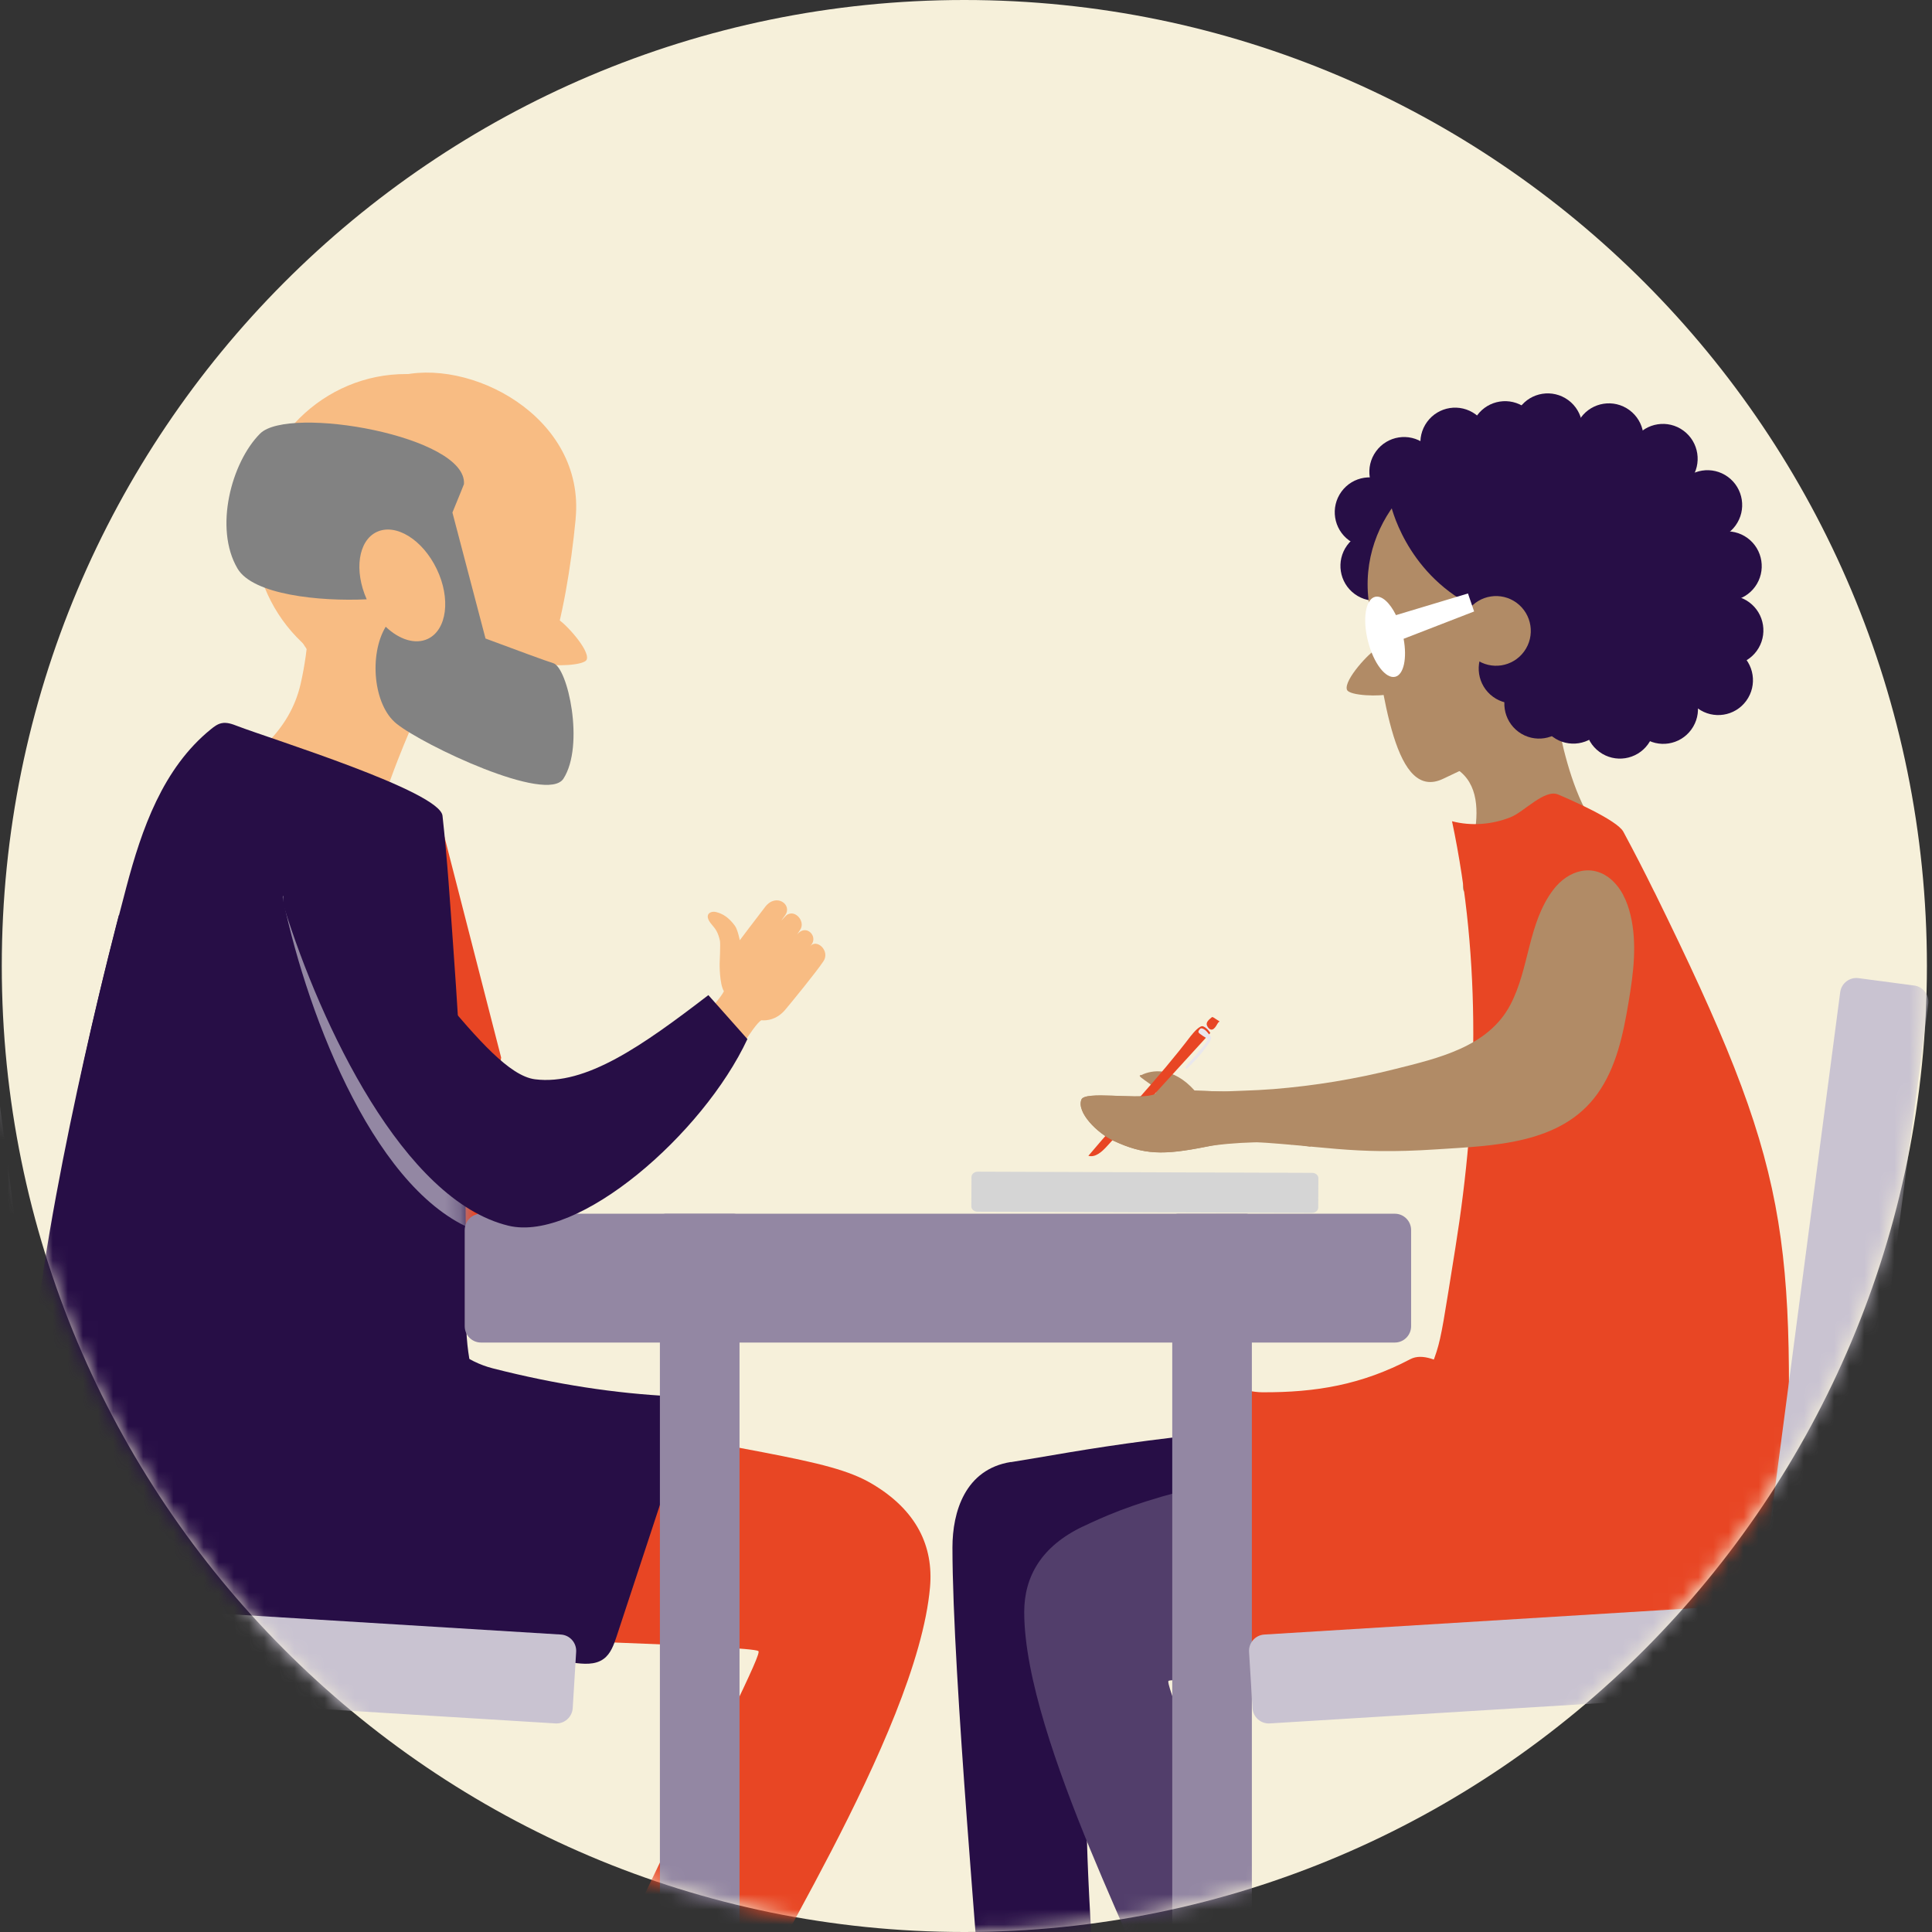 <svg width="128" height="128" viewBox="0 0 128 128" fill="none" xmlns="http://www.w3.org/2000/svg">
<rect x="0" y="0" width="128" height="128" fill="#333333" stroke="none"/>
<g clip-path="url(#clip0_1134_89927)">
<path d="M63.89 128C99.111 128 127.663 99.346 127.663 64C127.663 28.654 99.111 0 63.89 0C28.67 0 0.118 28.654 0.118 64C0.118 99.346 28.67 128 63.89 128Z" fill="#F6F0DA"/>
<mask id="mask0_1134_89927" style="mask-type:luminance" maskUnits="userSpaceOnUse" x="0" y="0" width="128" height="128">
<path d="M63.772 128C98.993 128 127.544 99.346 127.544 64C127.544 28.654 98.993 0 63.772 0C28.552 0 0 28.654 0 64C0 99.346 28.552 128 63.772 128Z" fill="white"/>
</mask>
<g mask="url(#mask0_1134_89927)">
<path d="M87.336 80.014L87.345 78.053C87.345 77.861 87.163 77.705 86.93 77.705L64.783 77.627C64.555 77.627 64.369 77.778 64.364 77.97L64.355 79.931C64.355 80.123 64.537 80.279 64.769 80.279L86.917 80.357C87.144 80.357 87.331 80.206 87.336 80.014Z" fill="#D5D5D5"/>
<path d="M92.965 38.853C93.715 37.823 93.49 36.379 92.465 35.627C91.439 34.875 89.999 35.099 89.25 36.129C88.501 37.159 88.725 38.603 89.751 39.355C90.776 40.107 92.216 39.882 92.965 38.853Z" fill="#270E46"/>
<path d="M92.588 35.297C93.338 34.267 93.114 32.823 92.088 32.071C91.062 31.319 89.623 31.544 88.874 32.573C88.124 33.603 88.348 35.047 89.374 35.799C90.4 36.551 91.839 36.327 92.588 35.297Z" fill="#270E46"/>
<path d="M90.706 40.023C91.654 46.386 92.442 53.143 95.639 51.584C101.065 48.941 104.436 48.58 103.47 41.764C102.632 35.867 102.062 30.683 98.537 30.203C95.011 29.723 89.832 34.13 90.706 40.023Z" fill="#B18B66"/>
<path d="M105.498 43.984C108.91 40.402 108.967 34.898 105.624 31.692C102.282 28.485 96.806 28.79 93.394 32.372C89.981 35.955 89.924 41.458 93.267 44.665C96.609 47.871 102.085 47.567 105.498 43.984Z" fill="#B18B66"/>
<path d="M89.235 45.687C89.03 45.033 90.788 43.163 91.194 43.008C91.599 42.852 92.433 45.806 91.982 45.979C91.531 46.153 89.371 46.116 89.235 45.687Z" fill="#B18B66"/>
<path d="M102.932 46.085C102.932 46.085 103.912 54.743 107.364 56.169C107.569 57.779 98.044 60.512 96.992 59.04C96.464 58.428 99.443 52.892 96.509 50.949C93.74 49.111 102.932 46.085 102.932 46.085Z" fill="#B18B66"/>
<path d="M108.298 47.748C115.026 47.982 117.131 36.526 111.878 31.291C109.268 28.69 102.7 27.346 97.48 28.206C92.259 29.065 92.132 33.39 92.132 33.39C92.132 33.39 93.061 37.833 97.516 40.137C103.93 43.451 95.047 47.291 108.294 47.748H108.298Z" fill="#270E46"/>
<path d="M94.88 32.624C95.63 31.595 95.406 30.15 94.38 29.398C93.354 28.646 91.915 28.871 91.166 29.901C90.416 30.93 90.64 32.374 91.666 33.127C92.692 33.879 94.131 33.654 94.88 32.624Z" fill="#270E46"/>
<path d="M98.262 30.678C99.012 29.648 98.788 28.204 97.762 27.452C96.736 26.7 95.297 26.925 94.547 27.954C93.798 28.984 94.022 30.428 95.048 31.18C96.074 31.932 97.513 31.707 98.262 30.678Z" fill="#270E46"/>
<path d="M104.399 29.733C105.148 28.704 104.924 27.259 103.898 26.507C102.872 25.755 101.433 25.98 100.684 27.009C99.934 28.039 100.158 29.483 101.184 30.235C102.21 30.988 103.649 30.763 104.399 29.733Z" fill="#270E46"/>
<path d="M101.573 30.249C102.323 29.219 102.099 27.775 101.073 27.023C100.047 26.271 98.608 26.495 97.858 27.525C97.109 28.555 97.333 29.999 98.359 30.751C99.385 31.503 100.824 31.278 101.573 30.249Z" fill="#270E46"/>
<path d="M108.45 30.393C109.199 29.363 108.975 27.919 107.949 27.167C106.924 26.415 105.484 26.64 104.735 27.669C103.985 28.699 104.21 30.143 105.235 30.895C106.261 31.647 107.7 31.422 108.45 30.393Z" fill="#270E46"/>
<path d="M112.031 31.756C112.781 30.726 112.557 29.282 111.531 28.53C110.505 27.777 109.066 28.002 108.316 29.032C107.567 30.061 107.791 31.506 108.817 32.258C109.843 33.01 111.282 32.785 112.031 31.756Z" fill="#270E46"/>
<path d="M114.981 34.822C115.731 33.792 115.506 32.348 114.481 31.596C113.455 30.844 112.016 31.069 111.266 32.098C110.517 33.128 110.741 34.572 111.767 35.324C112.793 36.076 114.232 35.852 114.981 34.822Z" fill="#270E46"/>
<path d="M116.277 38.873C117.026 37.843 116.802 36.399 115.777 35.647C114.751 34.895 113.311 35.12 112.562 36.149C111.813 37.179 112.037 38.623 113.063 39.375C114.088 40.127 115.528 39.902 116.277 38.873Z" fill="#270E46"/>
<path d="M116.387 43.126C117.136 42.096 116.912 40.652 115.886 39.9C114.861 39.148 113.421 39.373 112.672 40.402C111.922 41.431 112.147 42.876 113.172 43.628C114.198 44.38 115.637 44.155 116.387 43.126Z" fill="#270E46"/>
<path d="M112.053 48.336C112.803 47.307 112.579 45.862 111.553 45.11C110.527 44.358 109.088 44.583 108.338 45.612C107.589 46.642 107.813 48.086 108.839 48.838C109.865 49.59 111.304 49.366 112.053 48.336Z" fill="#270E46"/>
<path d="M109.182 49.313C109.931 48.284 109.707 46.839 108.681 46.087C107.655 45.335 106.216 45.56 105.467 46.59C104.717 47.619 104.941 49.063 105.967 49.815C106.993 50.568 108.432 50.343 109.182 49.313Z" fill="#270E46"/>
<path d="M115.695 46.429C116.445 45.399 116.221 43.955 115.195 43.203C114.169 42.451 112.73 42.676 111.981 43.705C111.231 44.735 111.455 46.179 112.481 46.931C113.507 47.683 114.946 47.458 115.695 46.429Z" fill="#270E46"/>
<path d="M106.098 48.321C106.847 47.291 106.623 45.847 105.597 45.094C104.571 44.342 103.132 44.567 102.383 45.597C101.633 46.626 101.858 48.071 102.883 48.823C103.909 49.575 105.348 49.35 106.098 48.321Z" fill="#270E46"/>
<path d="M103.824 47.988C104.574 46.958 104.35 45.514 103.324 44.762C102.298 44.01 100.859 44.235 100.109 45.264C99.36 46.294 99.584 47.738 100.61 48.49C101.636 49.242 103.075 49.017 103.824 47.988Z" fill="#270E46"/>
<path d="M102.126 45.658C102.876 44.628 102.652 43.184 101.626 42.432C100.6 41.68 99.161 41.905 98.411 42.934C97.662 43.964 97.886 45.408 98.912 46.16C99.938 46.912 101.377 46.687 102.126 45.658Z" fill="#270E46"/>
<path d="M100.977 43.161C101.726 42.132 101.502 40.688 100.476 39.935C99.45 39.183 98.011 39.408 97.262 40.438C96.512 41.467 96.736 42.911 97.762 43.664C98.788 44.416 100.227 44.191 100.977 43.161Z" fill="#B18B66"/>
<path d="M97.662 40.507L97.257 39.319L92.487 40.754C92.082 39.931 91.544 39.429 91.098 39.543C90.469 39.703 90.26 41.019 90.633 42.482C91.002 43.945 91.813 44.997 92.442 44.837C93.007 44.69 93.23 43.602 92.993 42.322L97.662 40.512V40.507Z" fill="white"/>
<path fill-rule="evenodd" clip-rule="evenodd" d="M66.978 96.869C71.711 96.119 77.624 94.78 93.776 93.961H111.373C111.068 105.244 107.788 108.142 98.701 107.772C92.401 107.516 72.955 108.791 72.431 109.056C72.199 109.175 71.269 116.855 72.763 134.364L65.033 133.82C65.033 131.932 63.102 111.091 63.102 102.524C63.102 100.165 63.94 97.34 66.978 96.86V96.869Z" fill="#270E46"/>
<path fill-rule="evenodd" clip-rule="evenodd" d="M71.734 101.143C74.467 99.84 78.708 97.984 93.754 96.069H111.35C111.045 107.351 108.225 112.622 99.142 112.252C92.843 111.996 77.947 111.091 77.423 111.356C77.191 111.475 78.954 115.699 84.602 130.917L76.594 133.221C76.594 131.333 67.857 115.369 67.857 106.803C67.857 104.444 69.005 102.441 71.734 101.139V101.143Z" fill="#523E6B"/>
<path fill-rule="evenodd" clip-rule="evenodd" d="M29.18 54.405L33.202 70.066C33.202 70.066 30.232 89.961 30.41 89.687C30.587 89.417 28.551 53.627 28.551 53.627" fill="#E84624"/>
<path d="M35.293 41.797C35.52 41.093 32.391 38.108 31.717 37.888C31.043 37.664 29.362 42.579 30.113 42.825C30.865 43.072 35.065 42.501 35.293 41.797Z" fill="#F8BC83"/>
<path d="M36.846 36.12C37.455 30.493 33.474 25.443 27.955 24.841C22.435 24.239 17.466 28.313 16.857 33.941C16.248 39.568 20.229 44.618 25.749 45.219C31.269 45.821 36.237 41.747 36.846 36.12Z" fill="#F8BC83"/>
<path d="M38.14 34.368C37.52 40.8 35.885 47.891 32.779 48.727C28.005 50.016 18.234 44.302 19.145 38.803C20.297 31.854 21.527 26.313 26.283 24.951C31.038 23.589 38.791 27.58 38.136 34.373L38.14 34.368Z" fill="#F8BC83"/>
<path d="M24.301 37.084C19.782 36.032 21.09 40.247 19.915 45.321C19.181 48.489 16.799 50.135 14.416 51.954C13.574 52.599 24.369 56.764 24.606 55.767C25.485 52.037 27.422 47.794 27.422 47.794C27.422 47.794 28.82 38.135 24.301 37.084Z" fill="#F8BC83"/>
<path d="M28.033 38.828C28.703 37.392 28.085 35.683 26.654 35.011C25.223 34.339 23.52 34.959 22.851 36.395C22.181 37.831 22.799 39.54 24.23 40.212C25.661 40.884 27.364 40.264 28.033 38.828Z" fill="#F8BC83"/>
<path fill-rule="evenodd" clip-rule="evenodd" d="M57.755 98.295C54.766 96.535 49.897 96.393 32.911 92.704L12.827 90.944C12.057 103.854 14.959 107.748 25.363 108.238C32.578 108.576 49.674 109.028 50.243 109.385C50.498 109.545 48.066 114.19 40.103 130.999L49.018 134.432C49.209 132.279 60.765 114.93 61.617 105.147C61.85 102.455 60.743 100.055 57.755 98.295Z" fill="#E84624"/>
<path d="M109.61 59.104C108.95 57.76 108.262 56.425 107.551 55.104C107.137 54.331 104.03 52.978 103.237 52.64C102.336 52.256 100.983 53.783 100.09 54.139C98.865 54.629 97.48 54.743 96.2 54.409C98.163 63.675 97.922 73.317 96.423 82.67C94.924 92.023 95.803 87.186 92.793 96.165L116.885 105.404C117.354 104.919 117.832 104.416 118.074 103.785C118.269 103.269 118.292 102.706 118.31 102.153C118.944 81.49 118.725 77.637 109.615 59.104H109.61Z" fill="#E84624"/>
<path d="M114.503 100.603C113.291 99.351 111.792 98.446 110.312 97.554C108.212 96.288 106.112 95.022 104.012 93.755C102.586 92.896 101.074 92.014 99.425 92.027C97.648 92.041 95.025 89.216 93.439 90.048C90.224 91.735 87.217 92.26 83.619 92.242C82.484 92.238 80.662 91.511 79.76 92.242C77.865 93.774 77.465 88.402 79.528 100.576C80.079 103.84 81.409 106.962 83.364 109.577C83.509 109.774 83.669 109.97 83.883 110.075C84.12 110.19 84.388 110.171 84.648 110.158C94.647 109.472 104.627 108.498 114.575 107.236C115.3 107.145 116.129 106.98 116.484 106.318C116.648 106.016 116.675 105.655 116.671 105.307C116.639 103.524 115.719 101.865 114.507 100.608L114.503 100.603Z" fill="#E84624"/>
<path d="M3.73 80.384C3.73 80.384 -1.914 102.172 7.165 105.705C13.064 103.895 17.51 84.846 17.51 84.846L3.726 80.384H3.73Z" fill="#270E46"/>
<path d="M7.875 60.635C7.875 60.635 3.607 76.718 2.282 88.621C6.951 96.558 12.139 85.454 12.139 85.454V62.327L7.871 60.635H7.875Z" fill="#270E46"/>
<path d="M31.95 95.817C31.189 88.727 30.783 91.273 30.852 84.142C30.92 76.983 30.542 69.852 30.027 62.707C29.818 59.818 29.645 57.015 29.317 54.044C29.134 52.416 17.929 48.951 15.71 48.096C15.382 47.968 15.027 47.84 14.681 47.913C14.412 47.968 14.189 48.138 13.975 48.311C10.786 50.894 9.388 54.931 8.372 58.771C5.133 71.036 2.469 83.15 2.715 95.941C2.724 96.325 2.733 96.704 2.742 97.088C2.76 97.623 5.402 99.397 6.404 99.671C7.721 100.032 9.019 100.467 10.303 100.933C12.968 101.907 15.574 103.04 18.188 104.142C23.158 106.236 28.346 108.412 33.794 108.681C33.234 108.654 32.082 97.02 31.954 95.813L31.95 95.817Z" fill="#270E46"/>
<path d="M45.783 93.198C45.72 92.654 45.005 92.53 44.462 92.503C40.827 92.32 36.883 91.74 32.646 90.656C29.121 89.755 27.413 86.108 24.743 83.625C23.96 82.894 25.636 78.418 24.57 78.341C23.764 78.286 22.989 78.606 22.247 78.926C18.821 80.398 15.382 81.906 12.303 84.005C9.219 86.103 6.481 88.85 4.933 92.251L3.484 97.161C2.887 99.991 3.471 103.337 5.826 105.006C7.197 105.975 8.932 106.231 10.595 106.455C17.646 107.41 24.698 108.361 31.749 109.317C33.808 109.596 35.871 109.874 37.935 110.153C38.641 110.249 39.424 110.327 39.998 109.902C40.458 109.564 40.663 108.983 40.846 108.434C42.467 103.516 44.089 98.597 45.706 93.678C45.756 93.522 45.806 93.362 45.788 93.202L45.783 93.198Z" fill="#270E46"/>
<mask id="mask1_1134_89927" style="mask-type:luminance" maskUnits="userSpaceOnUse" x="17" y="56" width="14" height="30">
<path d="M30.847 84.142C30.915 76.983 30.537 69.851 30.022 62.706C29.813 59.817 22.452 60.923 22.124 57.952C21.942 56.325 18.525 55.689 17.509 59.529C14.271 71.794 30.779 91.273 30.847 84.142Z" fill="white"/>
</mask>
<g mask="url(#mask1_1134_89927)">
<path fill-rule="evenodd" clip-rule="evenodd" d="M31.79 81.632C36.286 83.173 45.25 79.282 48.776 73.276L46.476 70.135C41.802 73.07 37.834 75.351 34.527 74.615C31.189 73.87 27.061 64.046 21.668 60.028C21.208 59.685 20.598 59.621 20.069 59.836C19.318 60.142 18.589 58.825 18.757 59.621C20.447 67.57 25.012 79.305 31.79 81.632Z" fill="#9387A3"/>
</g>
<path d="M93.49 87.863V81.495C93.49 80.897 93.006 80.412 92.41 80.412H31.867C31.271 80.412 30.788 80.897 30.788 81.495V87.863C30.788 88.461 31.271 88.947 31.867 88.947H92.41C93.006 88.947 93.49 88.461 93.49 87.863Z" fill="#9387A3"/>
<path d="M48.635 80.416H44.08C43.881 80.416 43.72 80.578 43.72 80.777V150.19C43.72 150.389 43.881 150.551 44.08 150.551H48.635C48.834 150.551 48.995 150.389 48.995 150.19V80.777C48.995 80.578 48.834 80.416 48.635 80.416Z" fill="#9387A3"/>
<path d="M82.58 80.416H78.024C77.826 80.416 77.665 80.578 77.665 80.777V150.19C77.665 150.389 77.826 150.551 78.024 150.551H82.58C82.778 150.551 82.939 150.389 82.939 150.19V80.777C82.939 80.578 82.778 80.416 82.58 80.416Z" fill="#9387A3"/>
<path d="M43.952 70.258C44.444 69.664 47.583 66.482 47.961 65.673C47.66 65.175 47.678 63.854 47.678 63.854C47.678 63.854 47.742 62.51 47.697 62.322C47.569 61.765 47.419 61.559 47.159 61.257C46.576 60.585 47.068 60.338 47.437 60.425C47.879 60.53 48.284 60.782 48.69 61.335C48.877 61.591 49.013 62.295 49.013 62.295C49.013 62.295 49.974 61.015 50.703 60.073C51.437 59.132 52.539 59.954 52.006 60.654C51.837 60.878 51.769 60.988 51.769 60.988L51.983 60.759C52.543 60.078 53.413 61.001 53.017 61.596L52.808 61.92C53.377 61.189 54.179 61.98 53.782 62.556L53.664 62.706C54.097 62.149 55.012 62.99 54.561 63.676C54.115 64.361 52.27 66.615 51.988 66.94C51.295 67.73 50.448 67.593 50.448 67.593C49.947 67.826 48.262 70.789 47.027 72.553C46.376 73.486 43.438 70.876 43.948 70.263L43.952 70.258Z" fill="#F8BC83"/>
<path fill-rule="evenodd" clip-rule="evenodd" d="M33.689 81.207C38.313 82.322 46.571 75.15 49.518 68.841L46.931 65.929C42.553 69.289 38.814 71.931 35.447 71.506C32.049 71.077 27.016 61.682 21.267 58.181C20.775 57.883 20.165 57.874 19.655 58.139C18.935 58.514 18.589 59.351 18.83 60.128C21.258 67.886 26.715 79.525 33.689 81.207Z" fill="#270E46"/>
<path d="M19.159 110.523H15.232V138.286H19.159V110.523Z" fill="#CBCBCB"/>
<path fill-rule="evenodd" clip-rule="evenodd" d="M4.336 106.272L-0.994 65.737C-1.071 65.143 -1.613 64.727 -2.205 64.805L-5.895 65.294C-6.487 65.372 -6.902 65.916 -6.824 66.51L-0.866 111.845H-0.825V111.868L36.801 114.181C37.397 114.217 37.907 113.76 37.944 113.166L38.172 109.44C38.208 108.841 37.753 108.329 37.16 108.293L4.336 106.277V106.272Z" fill="#C9C3D1"/>
<path fill-rule="evenodd" clip-rule="evenodd" d="M116.589 106.272L121.918 65.737C121.996 65.143 122.538 64.727 123.13 64.805L126.82 65.294C127.412 65.372 127.826 65.916 127.749 66.51L121.791 111.845H121.75V111.868L84.124 114.181C83.527 114.217 83.017 113.76 82.981 113.166L82.753 109.44C82.717 108.841 83.172 108.329 83.764 108.293L116.589 106.277V106.272Z" fill="#C9C3D1"/>
<path d="M107.547 59.301C107.36 58.949 107.127 58.624 106.836 58.35C105.538 57.139 103.889 57.651 102.905 58.953C101.219 61.184 101.338 64.156 100.062 66.574C98.587 69.376 95.243 70.117 92.433 70.825C89.786 71.493 87.085 71.936 84.361 72.156C81.801 72.361 79.236 72.188 76.754 72.956C76.567 73.015 76.376 73.079 76.239 73.221C76.066 73.404 76.025 73.669 76.002 73.92C75.847 75.63 80.197 75.516 81.956 75.598C87.782 75.877 89.376 76.531 95.188 76.147C98.933 75.9 103.42 75.826 105.825 72.48C107.082 70.734 107.537 68.544 107.893 66.423C108.216 64.508 108.476 62.528 108.029 60.64C107.92 60.178 107.765 59.717 107.542 59.301H107.547Z" fill="#B18B66"/>
<path fill-rule="evenodd" clip-rule="evenodd" d="M83.628 72.407L79.15 72.256C77.701 70.638 76.308 70.889 75.62 71.223C74.973 71.246 77.419 72.247 76.321 72.544C75.224 72.841 71.876 72.265 71.648 72.846C71.311 73.701 72.714 75.086 73.789 75.584C75.797 76.517 77.073 76.535 79.906 75.973C81.391 75.675 85.026 75.538 85.582 75.854L83.628 72.407Z" fill="#B18B66"/>
<path d="M80.252 68.046C80.252 68.046 80.27 68.018 80.275 68C80.284 67.959 80.248 67.922 80.211 67.904C80.175 67.886 80.134 67.867 80.111 67.835C80.097 67.812 80.088 67.781 80.061 67.785C80.052 67.785 80.043 67.794 80.033 67.803C79.915 67.913 79.796 68.027 79.678 68.137C79.66 68.151 79.642 68.169 79.646 68.192C79.646 68.201 79.646 68.21 79.655 68.224C79.674 68.27 79.696 68.315 79.715 68.366C79.774 68.507 79.847 68.59 79.96 68.462C80.074 68.338 80.161 68.183 80.257 68.046H80.252Z" fill="#E9E7ED"/>
<path d="M78.922 68.603C79.059 68.425 79.491 67.918 79.701 67.995C79.91 68.073 80.065 68.251 80.188 68.434C77.897 70.944 75.61 73.454 73.319 75.963C72.996 76.315 72.567 76.704 72.107 76.576C74.435 73.81 76.699 71.525 78.917 68.603H78.922Z" fill="#E84624"/>
<path d="M80.412 68.16C80.53 68.064 80.603 67.922 80.68 67.794C80.703 67.758 80.726 67.721 80.767 67.703C80.776 67.698 80.79 67.694 80.794 67.68C80.794 67.671 80.785 67.662 80.776 67.657L80.393 67.41C80.393 67.41 80.348 67.383 80.325 67.383C80.298 67.383 80.275 67.401 80.257 67.419C80.116 67.538 79.879 67.726 79.961 67.931C80.034 68.119 80.22 68.315 80.412 68.16Z" fill="#E84624"/>
<path d="M80.211 68.663C80.211 68.663 80.234 68.695 80.239 68.713C80.243 68.731 80.243 68.745 80.239 68.763C80.229 68.891 80.156 69.01 80.088 69.115C79.833 69.495 79.551 69.852 79.241 70.185C79.145 70.29 79.04 70.391 78.94 70.496C78.835 70.601 78.731 70.711 78.626 70.816C78.599 70.789 78.567 70.766 78.53 70.752C78.685 70.441 78.977 70.217 79.2 69.952C79.291 69.842 79.373 69.728 79.464 69.618C79.651 69.39 79.874 69.189 79.997 68.919C80.006 68.901 80.011 68.887 80.011 68.869C80.011 68.828 79.965 68.8 79.929 68.777C79.774 68.69 79.624 68.59 79.482 68.48C79.446 68.453 79.405 68.416 79.4 68.37C79.391 68.311 79.432 68.256 79.469 68.21C79.496 68.174 79.528 68.142 79.573 68.133C79.601 68.128 79.633 68.133 79.66 68.142C79.901 68.224 80.061 68.475 80.207 68.668L80.211 68.663Z" fill="#E9E7ED"/>
<path fill-rule="evenodd" clip-rule="evenodd" d="M83.628 72.407L79.15 72.256C79.15 72.256 77.419 72.247 76.321 72.549C75.224 72.846 71.876 72.27 71.648 72.85C71.311 73.705 72.714 75.09 73.789 75.588C75.797 76.521 77.073 76.539 79.906 75.977C83.077 75.255 86.848 75.977 86.848 75.977L83.628 72.411V72.407Z" fill="#B18B66"/>
</g>
<path d="M38.877 43.685C39.082 43.031 37.324 41.161 36.918 41.006C36.513 40.85 35.679 43.804 36.13 43.977C36.581 44.151 38.74 44.114 38.877 43.685Z" fill="#F8BC83"/>
<path d="M17.233 28.726C19.136 26.825 30.973 28.901 30.738 32.076C30.738 32.076 30.419 32.887 29.974 33.957L32.167 42.304C34.23 43.075 36.222 43.807 36.652 43.937C37.621 44.22 38.745 49.382 37.331 51.587C36.252 53.269 28.046 49.372 26.273 47.948C24.73 46.714 24.44 43.369 25.554 41.523C26.448 42.374 27.512 42.722 28.351 42.324C29.61 41.722 29.874 39.651 28.935 37.7C27.996 35.744 26.218 34.649 24.955 35.246C23.731 35.829 23.451 37.805 24.295 39.706C21.134 39.855 16.749 39.397 15.735 37.665C14.166 35.002 15.33 30.628 17.233 28.726Z" fill="#828282"/>
</g>
<defs>
<clipPath id="clip0_1134_89927">
<rect width="128" height="128" fill="white"/>
</clipPath>
</defs>
</svg>
